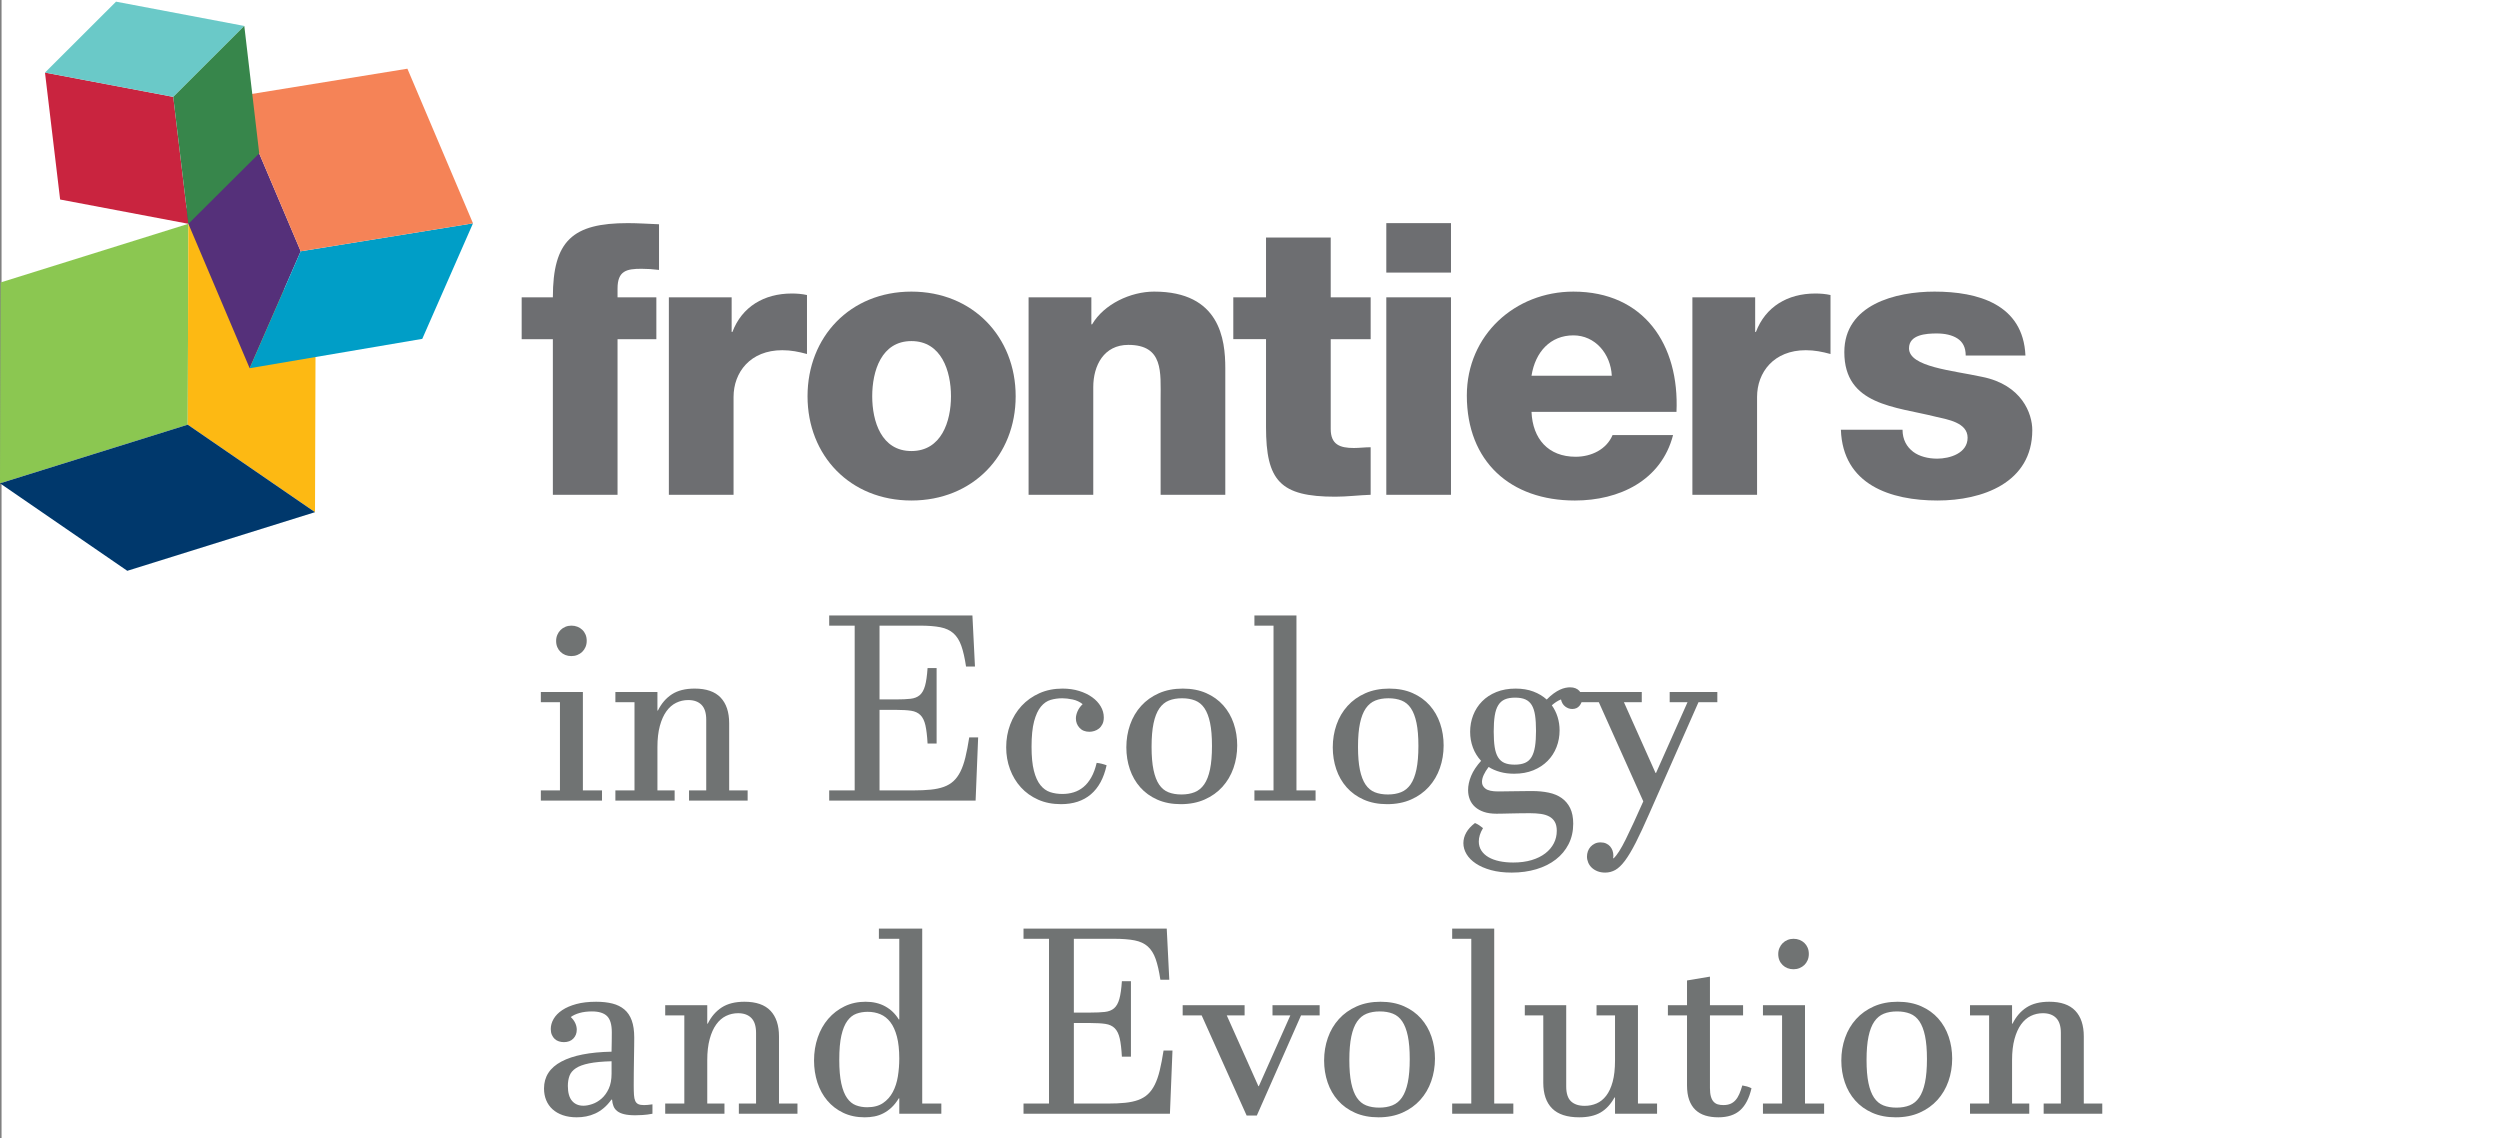 <?xml version="1.0" encoding="UTF-8"?><svg id="uuid-f8640a6d-43b5-4214-8e46-cf3364dd5b98" xmlns="http://www.w3.org/2000/svg" viewBox="0 0 767.144 349.333"><rect x="0" y="0" width="767.144" height="349.333" fill="#808080" stroke="none"/><defs><style>.uuid-b269c581-ea24-4618-8edc-8daa0cad7492{fill:#37864b;}.uuid-bbd26dba-2a86-447f-8c0b-ffe169cb55c4{fill:#6ac9c8;}.uuid-1db60a26-2c39-423d-8fe9-46f9a7714d2c{fill:#fff;}.uuid-ac56b861-ffcb-47ac-8b54-15b937c37cf8{fill:#707373;}.uuid-a066c036-8835-4a8c-88c1-d83973ecd847{fill:#009ec7;}.uuid-12e2086e-e3f2-4555-89d0-720eb66480b5{fill:#fdb913;}.uuid-e54bb6a0-ddb1-461e-9824-3a603a141dcc{fill:#00386c;}.uuid-f213678d-5698-46e4-ac3d-567cfb3de483{fill:#6d6e71;}.uuid-c182eaea-cfb9-4abb-9b48-ada9bb55e008{fill:#55307a;}.uuid-ed3c5704-76a9-43e3-882b-4912d7d43070{fill:#8bc751;}.uuid-b8974fba-af1b-468f-8971-57fd28e48a0c{fill:#c9243f;}.uuid-e69c6553-7ecf-441a-a06a-adf7c80590e0{fill:#f58357;}</style></defs><rect class="uuid-1db60a26-2c39-423d-8fe9-46f9a7714d2c" x=".478" width="766.667" height="349.333"/><polygon class="uuid-ed3c5704-76a9-43e3-882b-4912d7d43070" points=".195 86.669 0 147.687 0 148.308 57.605 130.315 57.803 68.673 .195 86.669"/><polygon class="uuid-12e2086e-e3f2-4555-89d0-720eb66480b5" points="57.605 130.315 57.802 68.674 96.86 95.522 96.664 157.163 57.605 130.315"/><polygon class="uuid-e54bb6a0-ddb1-461e-9824-3a603a141dcc" points="0 148.309 0 148.311 39.059 175.157 96.665 157.164 57.606 130.315 0 148.309"/><polygon class="uuid-c182eaea-cfb9-4abb-9b48-ada9bb55e008" points="56.477 65.547 72.139 29.662 92.272 77.108 76.608 112.991 56.477 65.547"/><polygon class="uuid-a066c036-8835-4a8c-88c1-d83973ecd847" points="76.609 112.991 92.27 77.107 145.144 68.526 129.576 103.981 76.609 112.991"/><polygon class="uuid-e69c6553-7ecf-441a-a06a-adf7c80590e0" points="92.271 77.107 72.14 29.661 125.012 21.08 145.143 68.526 92.271 77.107"/><polygon class="uuid-b8974fba-af1b-468f-8971-57fd28e48a0c" points="57.814 68.675 18.451 61.22 13.804 22.272 53.166 29.727 57.814 68.675"/><polygon class="uuid-bbd26dba-2a86-447f-8c0b-ffe169cb55c4" points="13.803 22.272 53.167 29.728 74.967 7.965 35.604 .509 13.803 22.272"/><polygon class="uuid-b269c581-ea24-4618-8edc-8daa0cad7492" points="79.542 47.043 57.814 68.676 53.166 29.728 74.966 7.964 79.542 47.043"/><g><path class="uuid-f213678d-5698-46e4-ac3d-567cfb3de483" d="M169.65,104.078h-9.573v-12.841h9.573c0-17.397,6.071-22.77,23.002-22.77,3.151,0,6.422,.234,9.573,.351v14.01c-1.868-.234-3.619-.349-5.371-.349-4.554,0-7.356,.583-7.356,6.071v2.688h11.91v12.841h-11.91v47.755h-19.848v-47.755Z"/><path class="uuid-f213678d-5698-46e4-ac3d-567cfb3de483" d="M205.247,91.235h19.265v10.624h.234c2.919-7.707,9.69-11.793,18.214-11.793,1.517,0,3.151,.117,4.671,.468v18.097c-2.57-.702-4.905-1.168-7.59-1.168-9.807,0-14.944,6.771-14.944,14.358v30.009h-19.851v-60.597Z"/><path class="uuid-f213678d-5698-46e4-ac3d-567cfb3de483" d="M279.673,89.483c18.797,0,31.992,13.897,31.992,32.109,0,18.216-13.195,31.994-31.992,31.994-18.799,0-31.875-13.778-31.875-31.994,0-18.212,13.076-32.109,31.875-32.109m0,48.923c9.224,0,12.144-9.107,12.144-16.814,0-7.705-2.919-16.929-12.144-16.929-9.224,0-12.027,9.224-12.027,16.929,0,7.707,2.802,16.814,12.027,16.814"/><path class="uuid-f213678d-5698-46e4-ac3d-567cfb3de483" d="M315.627,91.235h19.265v8.29h.232c3.622-6.19,11.797-10.043,19.034-10.043,20.2,0,21.834,14.712,21.834,23.47v38.88h-19.848v-29.304c0-8.292,.934-16.697-9.924-16.697-7.473,0-10.744,6.305-10.744,12.959v33.043h-19.848v-60.597Z"/><path class="uuid-f213678d-5698-46e4-ac3d-567cfb3de483" d="M420.597,104.078h-12.256v27.553c0,4.79,2.798,5.841,7.117,5.841,1.636,0,3.388-.232,5.139-.232v14.593c-3.619,.117-7.239,.585-10.858,.585-16.929,0-21.251-4.905-21.251-21.368v-26.973h-10.041v-12.841h10.041v-18.334h19.853v18.334h12.256v12.841Z"/><path class="uuid-f213678d-5698-46e4-ac3d-567cfb3de483" d="M445.246,83.646h-19.848v-15.178h19.848v15.178Zm-19.848,7.59h19.848v60.597h-19.848v-60.597Z"/><path class="uuid-f213678d-5698-46e4-ac3d-567cfb3de483" d="M469.956,126.378c.349,8.29,5.139,13.78,13.544,13.78,4.788,0,9.458-2.219,11.327-6.656h18.565c-3.619,14.012-16.582,20.085-30.126,20.085-19.729,0-33.158-11.912-33.158-32.228,0-18.563,14.827-31.875,32.692-31.875,21.717,0,32.575,16.348,31.641,36.895h-44.485Zm24.636-11.09c-.349-6.771-5.137-12.378-11.793-12.378-7.007,0-11.675,5.022-12.844,12.378h24.636Z"/><path class="uuid-f213678d-5698-46e4-ac3d-567cfb3de483" d="M519.322,91.235h19.265v10.624h.232c2.922-7.707,9.692-11.793,18.219-11.793,1.517,0,3.149,.117,4.668,.468v18.097c-2.568-.702-4.905-1.168-7.59-1.168-9.807,0-14.946,6.771-14.946,14.358v30.009h-19.848v-60.597Z"/><path class="uuid-f213678d-5698-46e4-ac3d-567cfb3de483" d="M583.808,131.867c0,3.036,1.285,5.254,3.268,6.771,1.868,1.402,4.554,2.102,7.356,2.102,3.854,0,9.341-1.634,9.341-6.422,0-4.668-6.188-5.602-9.692-6.422-12.492-3.151-28.136-3.502-28.136-19.848,0-14.597,15.761-18.566,27.67-18.566,13.31,0,27.207,3.854,27.907,19.614h-18.331c0-2.568-.936-4.2-2.568-5.254-1.636-1.049-3.854-1.517-6.307-1.517-3.271,0-8.524,.349-8.524,4.554,0,5.722,13.312,6.773,22.419,8.758,12.258,2.454,15.412,11.324,15.412,16.346,0,16.229-15.412,21.602-29.073,21.602-14.361,0-29.073-4.79-29.658-21.719h18.917Z"/></g><g><path class="uuid-ac56b861-ffcb-47ac-8b54-15b937c37cf8" d="M178.865,242.54h5.865v3.128h-18.769v-3.128h5.865v-27.058h-5.865v-3.128h12.903v30.186Zm-3.519-41.212c-.678,0-1.297-.111-1.857-.333-.561-.221-1.056-.54-1.486-.958-.43-.416-.762-.905-.997-1.466-.234-.561-.352-1.192-.352-1.896,0-.678,.123-1.303,.371-1.877,.248-.573,.58-1.068,.997-1.485s.912-.743,1.486-.978c.573-.235,1.186-.353,1.838-.353,.651,0,1.264,.111,1.838,.333,.573,.222,1.075,.541,1.505,.958s.762,.905,.997,1.466c.234,.561,.352,1.192,.352,1.896s-.124,1.343-.371,1.916c-.248,.573-.581,1.062-.997,1.466-.417,.405-.913,.724-1.486,.958-.574,.235-1.187,.353-1.838,.353Z"/><path class="uuid-ac56b861-ffcb-47ac-8b54-15b937c37cf8" d="M201.739,242.54h5.279v3.128h-18.182v-3.128h5.865v-27.058h-5.865v-3.128h12.903v5.669h.156c1.069-2.163,2.502-3.825,4.301-4.985,1.799-1.159,4.119-1.739,6.96-1.739,3.571,0,6.23,.919,7.977,2.756,1.746,1.838,2.62,4.465,2.62,7.879v20.606h5.669v3.128h-17.986v-3.128h5.279v-21.701c0-2.059-.482-3.577-1.447-4.555-.965-.978-2.32-1.467-4.066-1.467-1.33,0-2.568,.28-3.714,.841-1.147,.561-2.145,1.427-2.991,2.601-.848,1.173-1.519,2.672-2.014,4.496-.496,1.825-.743,3.988-.743,6.491v13.294Z"/><path class="uuid-ac56b861-ffcb-47ac-8b54-15b937c37cf8" d="M269.891,214.622h5.122c1.746,0,3.207-.064,4.379-.195,1.173-.13,2.118-.502,2.835-1.114,.716-.612,1.257-1.564,1.623-2.854,.365-1.29,.625-3.108,.782-5.455h2.776v23.147h-2.776c-.13-2.371-.352-4.242-.665-5.61s-.821-2.405-1.525-3.108c-.704-.704-1.649-1.147-2.835-1.33-1.186-.182-2.717-.273-4.594-.273h-5.122v24.712h10.362c2.033,0,3.818-.078,5.356-.234,1.538-.157,2.88-.443,4.027-.86s2.131-1.003,2.952-1.76c.821-.756,1.531-1.733,2.131-2.933,.599-1.198,1.107-2.659,1.525-4.379,.417-1.721,.808-3.754,1.173-6.1h2.737l-.782,19.394h-44.927v-3.128h7.82v-50.558h-7.82v-3.128h43.949l.782,15.68h-2.737c-.391-2.606-.874-4.725-1.447-6.354-.574-1.629-1.375-2.907-2.405-3.832s-2.372-1.551-4.027-1.877c-1.656-.326-3.748-.489-6.275-.489h-12.395v22.64Z"/><path class="uuid-ac56b861-ffcb-47ac-8b54-15b937c37cf8" d="M339.569,234.837c-.861,3.937-2.471,6.908-4.83,8.915s-5.414,3.011-9.168,3.011c-2.607,0-4.947-.463-7.02-1.388s-3.832-2.184-5.277-3.773c-1.447-1.59-2.562-3.441-3.344-5.553s-1.173-4.353-1.173-6.725c0-2.477,.41-4.81,1.231-6.999,.821-2.19,1.987-4.1,3.5-5.729,1.512-1.629,3.33-2.919,5.455-3.871,2.123-.951,4.488-1.427,7.096-1.427,1.852,0,3.551,.241,5.104,.723,1.551,.483,2.887,1.128,4.008,1.936,1.119,.809,1.994,1.747,2.619,2.815,.625,1.069,.938,2.189,.938,3.362,0,.835-.143,1.532-.43,2.093s-.645,1.01-1.074,1.349c-.432,.339-.906,.586-1.428,.743-.521,.156-1.018,.234-1.486,.234-1.277,0-2.287-.404-3.029-1.212-.744-.808-1.115-1.772-1.115-2.894,0-.678,.17-1.408,.508-2.189,.34-.782,.861-1.512,1.564-2.19-.887-.703-1.91-1.179-3.068-1.427-1.16-.247-2.223-.371-3.188-.371-1.225,0-2.404,.163-3.539,.488-1.133,.326-2.137,1.017-3.01,2.072-.875,1.056-1.57,2.562-2.092,4.517s-.783,4.562-.783,7.82c0,3.023,.242,5.474,.725,7.351,.48,1.877,1.146,3.343,1.994,4.398,.846,1.056,1.844,1.773,2.99,2.15,1.146,.379,2.398,.567,3.754,.567,1.225,0,2.385-.169,3.48-.509,1.094-.338,2.092-.879,2.99-1.622,.9-.743,1.695-1.721,2.385-2.933,.691-1.212,1.246-2.704,1.662-4.478,.521,.053,1.043,.144,1.564,.274s1.018,.287,1.486,.469Z"/><path class="uuid-ac56b861-ffcb-47ac-8b54-15b937c37cf8" d="M345.628,229.325c0-2.45,.385-4.771,1.153-6.96s1.896-4.105,3.383-5.748c1.485-1.643,3.304-2.938,5.454-3.891,2.15-.951,4.595-1.427,7.332-1.427,2.71,0,5.108,.463,7.194,1.388,2.085,.926,3.832,2.184,5.239,3.773s2.47,3.44,3.187,5.552,1.075,4.354,1.075,6.726c0,2.45-.385,4.771-1.153,6.96s-1.896,4.105-3.382,5.748c-1.486,1.642-3.305,2.939-5.455,3.891s-4.594,1.427-7.331,1.427c-2.711,0-5.109-.463-7.194-1.388-2.086-.925-3.832-2.184-5.239-3.773-1.408-1.59-2.471-3.441-3.188-5.553s-1.075-4.353-1.075-6.725Zm7.742-.156c0,2.841,.195,5.2,.587,7.077,.391,1.876,.964,3.376,1.72,4.496,.756,1.121,1.707,1.91,2.854,2.365,1.146,.457,2.489,.685,4.027,.685,1.512,0,2.854-.234,4.027-.704,1.173-.469,2.15-1.271,2.933-2.404s1.375-2.659,1.779-4.575c.404-1.915,.606-4.32,.606-7.214,0-2.841-.196-5.2-.587-7.077s-.965-3.375-1.721-4.496-1.714-1.909-2.874-2.366c-1.16-.455-2.496-.684-4.008-.684-1.538,0-2.887,.234-4.047,.703-1.16,.47-2.131,1.271-2.913,2.405-.781,1.134-1.375,2.658-1.778,4.574-.404,1.916-.606,4.321-.606,7.215Z"/><path class="uuid-ac56b861-ffcb-47ac-8b54-15b937c37cf8" d="M397.829,242.54h5.865v3.128h-18.769v-3.128h5.865v-50.558h-5.865v-3.128h12.903v53.686Z"/><path class="uuid-ac56b861-ffcb-47ac-8b54-15b937c37cf8" d="M408.972,229.325c0-2.45,.385-4.771,1.153-6.96s1.896-4.105,3.383-5.748c1.485-1.643,3.304-2.938,5.454-3.891,2.15-.951,4.595-1.427,7.332-1.427,2.71,0,5.108,.463,7.194,1.388,2.085,.926,3.832,2.184,5.239,3.773s2.47,3.44,3.187,5.552,1.075,4.354,1.075,6.726c0,2.45-.385,4.771-1.153,6.96s-1.896,4.105-3.382,5.748c-1.486,1.642-3.305,2.939-5.455,3.891s-4.594,1.427-7.331,1.427c-2.711,0-5.109-.463-7.194-1.388-2.086-.925-3.832-2.184-5.239-3.773-1.408-1.59-2.471-3.441-3.188-5.553s-1.075-4.353-1.075-6.725Zm7.742-.156c0,2.841,.195,5.2,.587,7.077,.391,1.876,.964,3.376,1.72,4.496,.756,1.121,1.707,1.91,2.854,2.365,1.146,.457,2.489,.685,4.027,.685,1.512,0,2.854-.234,4.027-.704,1.173-.469,2.15-1.271,2.933-2.404s1.375-2.659,1.779-4.575c.404-1.915,.606-4.32,.606-7.214,0-2.841-.196-5.2-.587-7.077s-.965-3.375-1.721-4.496-1.714-1.909-2.874-2.366c-1.16-.455-2.496-.684-4.008-.684-1.538,0-2.887,.234-4.047,.703-1.16,.47-2.131,1.271-2.913,2.405-.781,1.134-1.375,2.658-1.778,4.574-.404,1.916-.606,4.321-.606,7.215Z"/><path class="uuid-ac56b861-ffcb-47ac-8b54-15b937c37cf8" d="M455.072,254.114c-.443,.729-.77,1.434-.978,2.112-.209,.677-.313,1.342-.313,1.994,0,1.042,.261,1.968,.782,2.775s1.252,1.486,2.189,2.033c.938,.548,2.053,.958,3.344,1.232,1.29,.273,2.704,.41,4.242,.41,2.111,0,3.994-.248,5.65-.743,1.654-.495,3.056-1.187,4.203-2.072,1.146-.887,2.02-1.916,2.619-3.089s.899-2.45,.899-3.832c0-1.121-.202-2.033-.605-2.736-.404-.704-.972-1.252-1.701-1.643-.73-.392-1.597-.659-2.601-.802-1.003-.144-2.104-.215-3.304-.215-.86,0-1.825,.006-2.894,.02-1.069,.013-2.099,.032-3.089,.059-.991,.025-1.877,.045-2.658,.059-.782,.013-1.33,.02-1.643,.02-1.486,0-2.771-.183-3.852-.548-1.082-.365-1.988-.873-2.718-1.524-.729-.652-1.271-1.421-1.622-2.307-.353-.886-.528-1.838-.528-2.854,0-1.408,.312-2.867,.938-4.38,.626-1.511,1.643-3.05,3.05-4.613-1.095-1.173-1.93-2.522-2.502-4.047-.574-1.525-.86-3.147-.86-4.868,0-1.799,.312-3.5,.938-5.103,.625-1.604,1.531-3.011,2.717-4.223,1.187-1.213,2.646-2.171,4.38-2.874,1.733-.704,3.708-1.056,5.924-1.056,2.033,0,3.845,.3,5.435,.899s2.958,1.421,4.105,2.463c.729-.756,1.44-1.382,2.131-1.877s1.336-.88,1.936-1.153,1.16-.463,1.682-.567c.521-.104,.99-.156,1.407-.156,.651,0,1.213,.098,1.682,.294,.47,.195,.854,.456,1.153,.781,.3,.326,.521,.691,.665,1.095,.143,.405,.215,.815,.215,1.232,0,.834-.268,1.583-.802,2.248s-1.284,.997-2.248,.997c-.756,0-1.466-.247-2.131-.743-.665-.495-1.102-1.225-1.31-2.189-.522,.209-1.011,.463-1.467,.763s-.906,.645-1.349,1.036c.782,1.095,1.374,2.294,1.779,3.597,.403,1.304,.605,2.673,.605,4.105,0,1.799-.312,3.507-.938,5.123-.625,1.616-1.538,3.03-2.736,4.242-1.199,1.212-2.659,2.17-4.38,2.874-1.721,.703-3.688,1.056-5.904,1.056-1.563,0-2.998-.183-4.301-.548-1.304-.364-2.477-.873-3.52-1.524-.651,.86-1.153,1.675-1.505,2.443-.352,.77-.528,1.492-.528,2.17,0,.835,.372,1.525,1.115,2.072,.742,.548,2.014,.821,3.812,.821,.287,0,.88-.006,1.779-.02,.899-.013,1.896-.025,2.991-.039,1.095-.013,2.17-.025,3.226-.039,1.056-.013,1.87-.02,2.444-.02,1.851,0,3.551,.163,5.103,.489,1.551,.326,2.88,.879,3.988,1.661,1.107,.782,1.975,1.812,2.601,3.089,.625,1.277,.938,2.867,.938,4.771,0,2.32-.469,4.405-1.407,6.256s-2.248,3.428-3.93,4.731c-1.682,1.303-3.676,2.3-5.982,2.991-2.307,.69-4.829,1.036-7.565,1.036-2.399,0-4.517-.254-6.354-.763-1.838-.508-3.382-1.18-4.633-2.014-1.252-.834-2.203-1.792-2.854-2.874-.652-1.082-.978-2.209-.978-3.382,0-1.121,.293-2.203,.88-3.245,.586-1.043,1.479-2.021,2.678-2.933,.495,.208,.925,.437,1.291,.685,.364,.247,.755,.54,1.173,.879Zm16.266-29.911c0-1.851-.098-3.422-.293-4.712s-.535-2.333-1.017-3.128c-.483-.795-1.134-1.375-1.955-1.74s-1.871-.548-3.147-.548c-1.278,0-2.334,.183-3.168,.548s-1.505,.958-2.014,1.779c-.508,.821-.866,1.896-1.075,3.226s-.312,2.946-.312,4.849c0,1.877,.098,3.46,.293,4.751,.196,1.29,.541,2.34,1.036,3.147s1.154,1.388,1.975,1.739c.821,.353,1.857,.528,3.108,.528,1.277,0,2.34-.182,3.188-.548,.847-.364,1.518-.964,2.014-1.798,.494-.834,.847-1.909,1.056-3.227,.208-1.315,.312-2.938,.312-4.867Z"/><path class="uuid-ac56b861-ffcb-47ac-8b54-15b937c37cf8" d="M517.829,215.483h-5.475v-3.128h14.624v3.128h-5.787l-15.093,34.174c-1.564,3.571-2.939,6.523-4.125,8.856-1.187,2.332-2.287,4.184-3.304,5.552-1.017,1.369-2.008,2.327-2.972,2.874-.965,.548-2.008,.821-3.129,.821-.886,0-1.675-.137-2.365-.41-.69-.274-1.277-.64-1.76-1.095-.482-.457-.847-.984-1.095-1.584s-.371-1.212-.371-1.838c0-.547,.091-1.082,.273-1.603,.183-.522,.456-.984,.821-1.389,.364-.404,.802-.729,1.31-.978,.509-.248,1.102-.371,1.779-.371,.626,0,1.186,.11,1.682,.332,.495,.222,.905,.521,1.231,.899,.325,.378,.573,.808,.743,1.29,.169,.482,.254,.984,.254,1.506,0,.338-.026,.612-.078,.821l.156,.039c1.017-.913,2.261-2.861,3.734-5.846,1.473-2.985,3.265-6.862,5.376-11.633l-13.646-30.42h-5.904v-3.128h19.081v3.128h-5.475l9.697,21.701h.156l9.658-21.701Z"/><path class="uuid-ac56b861-ffcb-47ac-8b54-15b937c37cf8" d="M200.214,341.762c-1.095,.208-2.111,.339-3.05,.391-.938,.053-1.682,.078-2.229,.078-1.382,0-2.522-.11-3.421-.332-.899-.221-1.61-.541-2.131-.958-.521-.416-.899-.925-1.134-1.524-.235-.6-.378-1.265-.43-1.994h-.195c-.73,1.017-1.512,1.877-2.346,2.58-.834,.704-1.708,1.265-2.62,1.682-.913,.417-1.845,.717-2.796,.899-.952,.182-1.91,.273-2.874,.273-1.59,0-3.011-.215-4.262-.646-1.251-.43-2.307-1.036-3.167-1.817-.86-.782-1.512-1.714-1.955-2.796-.444-1.081-.665-2.274-.665-3.578,0-3.623,1.779-6.379,5.337-8.27,3.558-1.89,8.687-2.899,15.386-3.03,.025-1.173,.045-2.229,.059-3.167,.013-.938,.02-1.863,.02-2.776,0-2.372-.489-4.033-1.466-4.985-.978-.951-2.522-1.427-4.633-1.427-1.408,0-2.666,.156-3.773,.469-1.108,.312-2.014,.73-2.717,1.251,.625,.601,1.088,1.232,1.388,1.896,.3,.665,.45,1.323,.45,1.975,0,1.095-.352,2.008-1.056,2.737-.704,.73-1.668,1.095-2.894,1.095-.521,0-1.03-.078-1.525-.234s-.925-.404-1.29-.743c-.365-.339-.659-.763-.88-1.271-.222-.509-.333-1.102-.333-1.779,0-1.068,.293-2.104,.88-3.108,.586-1.003,1.459-1.896,2.62-2.679,1.16-.782,2.606-1.407,4.34-1.877,1.733-.469,3.76-.703,6.08-.703,1.877,0,3.539,.183,4.985,.547,1.447,.365,2.672,.972,3.676,1.818,1.003,.848,1.759,1.975,2.268,3.382,.508,1.408,.763,3.154,.763,5.24,0,.521-.007,1.375-.02,2.561-.014,1.187-.033,2.496-.059,3.93s-.045,2.888-.059,4.359c-.013,1.474-.02,2.771-.02,3.891,0,1.147,.026,2.105,.078,2.874,.052,.77,.182,1.382,.391,1.838,.208,.456,.521,.782,.938,.978,.417,.195,1.003,.293,1.76,.293,.651,0,1.511-.078,2.581-.234v2.894Zm-12.551-16.109c-2.842,.078-5.136,.293-6.882,.646-1.747,.352-3.103,.847-4.066,1.485-.965,.639-1.617,1.414-1.955,2.326-.339,.913-.508,1.955-.508,3.128,0,2.034,.423,3.553,1.271,4.556,.847,1.004,2.014,1.506,3.5,1.506,.808,0,1.714-.17,2.718-.509,1.003-.339,1.948-.893,2.835-1.662,.886-.769,1.623-1.778,2.209-3.03,.586-1.251,.88-2.802,.88-4.652v-3.793Z"/><path class="uuid-ac56b861-ffcb-47ac-8b54-15b937c37cf8" d="M217.027,338.634h5.279v3.128h-18.182v-3.128h5.865v-27.058h-5.865v-3.128h12.903v5.669h.156c1.069-2.163,2.502-3.825,4.301-4.985,1.799-1.159,4.119-1.739,6.96-1.739,3.571,0,6.23,.919,7.977,2.756,1.746,1.838,2.62,4.465,2.62,7.879v20.606h5.669v3.128h-17.986v-3.128h5.279v-21.701c0-2.059-.482-3.577-1.447-4.555-.965-.978-2.32-1.467-4.066-1.467-1.33,0-2.568,.28-3.714,.841-1.147,.561-2.145,1.427-2.991,2.601-.848,1.173-1.519,2.672-2.014,4.496-.496,1.825-.743,3.988-.743,6.491v13.294Z"/><path class="uuid-ac56b861-ffcb-47ac-8b54-15b937c37cf8" d="M282.99,338.634h5.865v3.128h-12.903v-4.731h-.156c-.678,1.121-1.415,2.053-2.209,2.796-.795,.743-1.636,1.343-2.522,1.799-.886,.456-1.812,.775-2.776,.958-.965,.182-1.942,.273-2.933,.273-2.477,0-4.679-.463-6.608-1.388-1.93-.925-3.559-2.177-4.888-3.754-1.33-1.577-2.34-3.421-3.03-5.533-.691-2.111-1.036-4.365-1.036-6.764,0-2.503,.377-4.854,1.134-7.058,.756-2.203,1.831-4.112,3.226-5.729s3.063-2.894,5.005-3.832,4.099-1.407,6.471-1.407c2.293,0,4.301,.476,6.021,1.427,1.721,.952,3.102,2.287,4.145,4.008h.156v-24.751h-6.256v-3.128h13.294v53.686Zm-25.455-13.451c0,2.972,.208,5.403,.625,7.293s1.003,3.376,1.76,4.457c.756,1.082,1.662,1.825,2.717,2.229,1.056,.405,2.209,.606,3.46,.606,1.981,0,3.604-.43,4.868-1.29,1.264-.86,2.268-1.994,3.011-3.402,.743-1.407,1.257-3.004,1.544-4.789,.287-1.786,.43-3.604,.43-5.455,0-2.659-.241-4.907-.723-6.745-.483-1.838-1.154-3.316-2.014-4.438-.86-1.12-1.883-1.929-3.069-2.425-1.187-.494-2.483-.742-3.89-.742-1.251,0-2.412,.195-3.48,.586-1.069,.392-1.994,1.128-2.776,2.21-.782,1.081-1.388,2.574-1.818,4.477-.43,1.903-.645,4.379-.645,7.429Z"/><path class="uuid-ac56b861-ffcb-47ac-8b54-15b937c37cf8" d="M329.52,310.716h5.121c1.746,0,3.207-.064,4.379-.195,1.174-.13,2.119-.502,2.836-1.114s1.258-1.564,1.623-2.854c.363-1.29,.625-3.108,.781-5.455h2.777v23.147h-2.777c-.131-2.371-.352-4.242-.664-5.61s-.822-2.405-1.525-3.108c-.703-.704-1.648-1.147-2.834-1.33-1.188-.182-2.719-.273-4.596-.273h-5.121v24.712h10.361c2.033,0,3.818-.078,5.357-.234,1.537-.157,2.879-.443,4.027-.86,1.146-.417,2.131-1.003,2.951-1.76,.822-.756,1.531-1.733,2.131-2.933,.6-1.198,1.107-2.659,1.525-4.379,.416-1.721,.807-3.754,1.174-6.1h2.736l-.783,19.394h-44.926v-3.128h7.82v-50.558h-7.82v-3.128h43.949l.781,15.68h-2.736c-.391-2.606-.873-4.725-1.447-6.354-.572-1.629-1.375-2.907-2.404-3.832s-2.373-1.551-4.027-1.877c-1.656-.326-3.748-.489-6.275-.489h-12.395v22.64Z"/><path class="uuid-ac56b861-ffcb-47ac-8b54-15b937c37cf8" d="M382.54,342.31l-13.803-30.733h-5.825v-3.128h19.003v3.128h-5.475l9.697,21.701h.156l9.658-21.701h-5.475v-3.128h14.468v3.128h-5.709l-13.568,30.733h-3.128Z"/><path class="uuid-ac56b861-ffcb-47ac-8b54-15b937c37cf8" d="M406.313,325.418c0-2.45,.385-4.771,1.153-6.96s1.896-4.105,3.383-5.748c1.485-1.643,3.304-2.938,5.454-3.891,2.15-.951,4.595-1.427,7.332-1.427,2.71,0,5.108,.463,7.194,1.388,2.085,.926,3.832,2.184,5.239,3.773s2.47,3.44,3.187,5.552,1.075,4.354,1.075,6.726c0,2.45-.385,4.771-1.153,6.96s-1.896,4.105-3.382,5.748c-1.486,1.642-3.305,2.939-5.455,3.891s-4.594,1.427-7.331,1.427c-2.711,0-5.109-.463-7.194-1.388-2.086-.925-3.832-2.184-5.239-3.773-1.408-1.59-2.471-3.441-3.188-5.553s-1.075-4.353-1.075-6.725Zm7.742-.156c0,2.841,.195,5.2,.587,7.077,.391,1.876,.964,3.376,1.72,4.496,.756,1.121,1.707,1.91,2.854,2.365,1.146,.457,2.489,.685,4.027,.685,1.512,0,2.854-.234,4.027-.704,1.173-.469,2.15-1.271,2.933-2.404s1.375-2.659,1.779-4.575c.404-1.915,.606-4.32,.606-7.214,0-2.841-.196-5.2-.587-7.077s-.965-3.375-1.721-4.496-1.714-1.909-2.874-2.366c-1.16-.455-2.496-.684-4.008-.684-1.538,0-2.887,.234-4.047,.703-1.16,.47-2.131,1.271-2.913,2.405-.781,1.134-1.375,2.658-1.778,4.574-.404,1.916-.606,4.321-.606,7.215Z"/><path class="uuid-ac56b861-ffcb-47ac-8b54-15b937c37cf8" d="M458.513,338.634h5.865v3.128h-18.769v-3.128h5.865v-50.558h-5.865v-3.128h12.903v53.686Z"/><path class="uuid-ac56b861-ffcb-47ac-8b54-15b937c37cf8" d="M495.58,311.576h-5.669v-3.128h12.707v30.186h5.865v3.128h-12.903v-5.005h-.156c-1.147,2.086-2.567,3.623-4.262,4.614-1.695,.99-3.885,1.485-6.569,1.485-3.728,0-6.497-.906-8.309-2.718-1.812-1.812-2.718-4.45-2.718-7.918v-20.645h-5.669v-3.128h12.707v24.946c0,2.111,.489,3.63,1.467,4.555,.978,.926,2.378,1.389,4.203,1.389,1.276,0,2.482-.241,3.617-.724,1.134-.482,2.124-1.271,2.972-2.366,.847-1.095,1.511-2.527,1.994-4.301,.481-1.772,.723-3.949,.723-6.529v-13.842Z"/><path class="uuid-ac56b861-ffcb-47ac-8b54-15b937c37cf8" d="M537.458,333.942c-.704,3.05-1.864,5.298-3.479,6.745-1.617,1.446-3.846,2.17-6.687,2.17-1.486,0-2.822-.183-4.008-.547-1.187-.366-2.196-.945-3.03-1.74-.835-.795-1.474-1.812-1.916-3.05-.443-1.238-.665-2.743-.665-4.517v-21.427h-5.865v-3.128h5.865v-7.586l7.038-1.173v8.759h10.166v3.128h-10.166v22.287c0,1.069,.098,1.942,.294,2.62,.195,.678,.475,1.212,.84,1.603,.365,.392,.795,.659,1.291,.802,.494,.144,1.056,.215,1.681,.215,.834,0,1.551-.123,2.151-.371,.599-.247,1.127-.626,1.583-1.134,.456-.509,.847-1.141,1.173-1.896s.632-1.629,.919-2.62c.495,.078,.978,.183,1.447,.313,.469,.131,.925,.312,1.368,.547Z"/><path class="uuid-ac56b861-ffcb-47ac-8b54-15b937c37cf8" d="M553.879,338.634h5.865v3.128h-18.769v-3.128h5.865v-27.058h-5.865v-3.128h12.903v30.186Zm-3.519-41.212c-.679,0-1.298-.111-1.857-.333-.562-.221-1.056-.54-1.486-.958-.43-.416-.763-.905-.997-1.466s-.352-1.192-.352-1.896c0-.678,.123-1.303,.371-1.877,.248-.573,.58-1.068,.997-1.485s.912-.743,1.486-.978c.573-.235,1.186-.353,1.838-.353,.65,0,1.264,.111,1.837,.333s1.075,.541,1.506,.958c.43,.417,.763,.905,.997,1.466s.352,1.192,.352,1.896-.124,1.343-.371,1.916c-.248,.573-.58,1.062-.997,1.466-.417,.405-.913,.724-1.486,.958-.573,.235-1.187,.353-1.837,.353Z"/><path class="uuid-ac56b861-ffcb-47ac-8b54-15b937c37cf8" d="M565.023,325.418c0-2.45,.385-4.771,1.153-6.96s1.896-4.105,3.383-5.748c1.485-1.643,3.304-2.938,5.454-3.891,2.15-.951,4.595-1.427,7.332-1.427,2.71,0,5.108,.463,7.194,1.388,2.085,.926,3.832,2.184,5.239,3.773s2.47,3.44,3.187,5.552,1.075,4.354,1.075,6.726c0,2.45-.385,4.771-1.153,6.96s-1.896,4.105-3.382,5.748c-1.486,1.642-3.305,2.939-5.455,3.891s-4.594,1.427-7.331,1.427c-2.711,0-5.109-.463-7.194-1.388-2.086-.925-3.832-2.184-5.239-3.773-1.408-1.59-2.471-3.441-3.188-5.553s-1.075-4.353-1.075-6.725Zm7.742-.156c0,2.841,.195,5.2,.587,7.077,.391,1.876,.964,3.376,1.72,4.496,.756,1.121,1.707,1.91,2.854,2.365,1.146,.457,2.489,.685,4.027,.685,1.512,0,2.854-.234,4.027-.704,1.173-.469,2.15-1.271,2.933-2.404s1.375-2.659,1.779-4.575c.404-1.915,.606-4.32,.606-7.214,0-2.841-.196-5.2-.587-7.077s-.965-3.375-1.721-4.496-1.714-1.909-2.874-2.366c-1.16-.455-2.496-.684-4.008-.684-1.538,0-2.887,.234-4.047,.703-1.16,.47-2.131,1.271-2.913,2.405-.781,1.134-1.375,2.658-1.778,4.574-.404,1.916-.606,4.321-.606,7.215Z"/><path class="uuid-ac56b861-ffcb-47ac-8b54-15b937c37cf8" d="M617.417,338.634h5.278v3.128h-18.182v-3.128h5.865v-27.058h-5.865v-3.128h12.903v5.669h.156c1.068-2.163,2.503-3.825,4.302-4.985,1.798-1.159,4.118-1.739,6.959-1.739,3.571,0,6.23,.919,7.977,2.756,1.746,1.838,2.62,4.465,2.62,7.879v20.606h5.67v3.128h-17.986v-3.128h5.278v-21.701c0-2.059-.482-3.577-1.446-4.555-.965-.978-2.32-1.467-4.066-1.467-1.33,0-2.568,.28-3.715,.841-1.147,.561-2.145,1.427-2.991,2.601-.848,1.173-1.519,2.672-2.014,4.496-.496,1.825-.743,3.988-.743,6.491v13.294Z"/></g></svg>